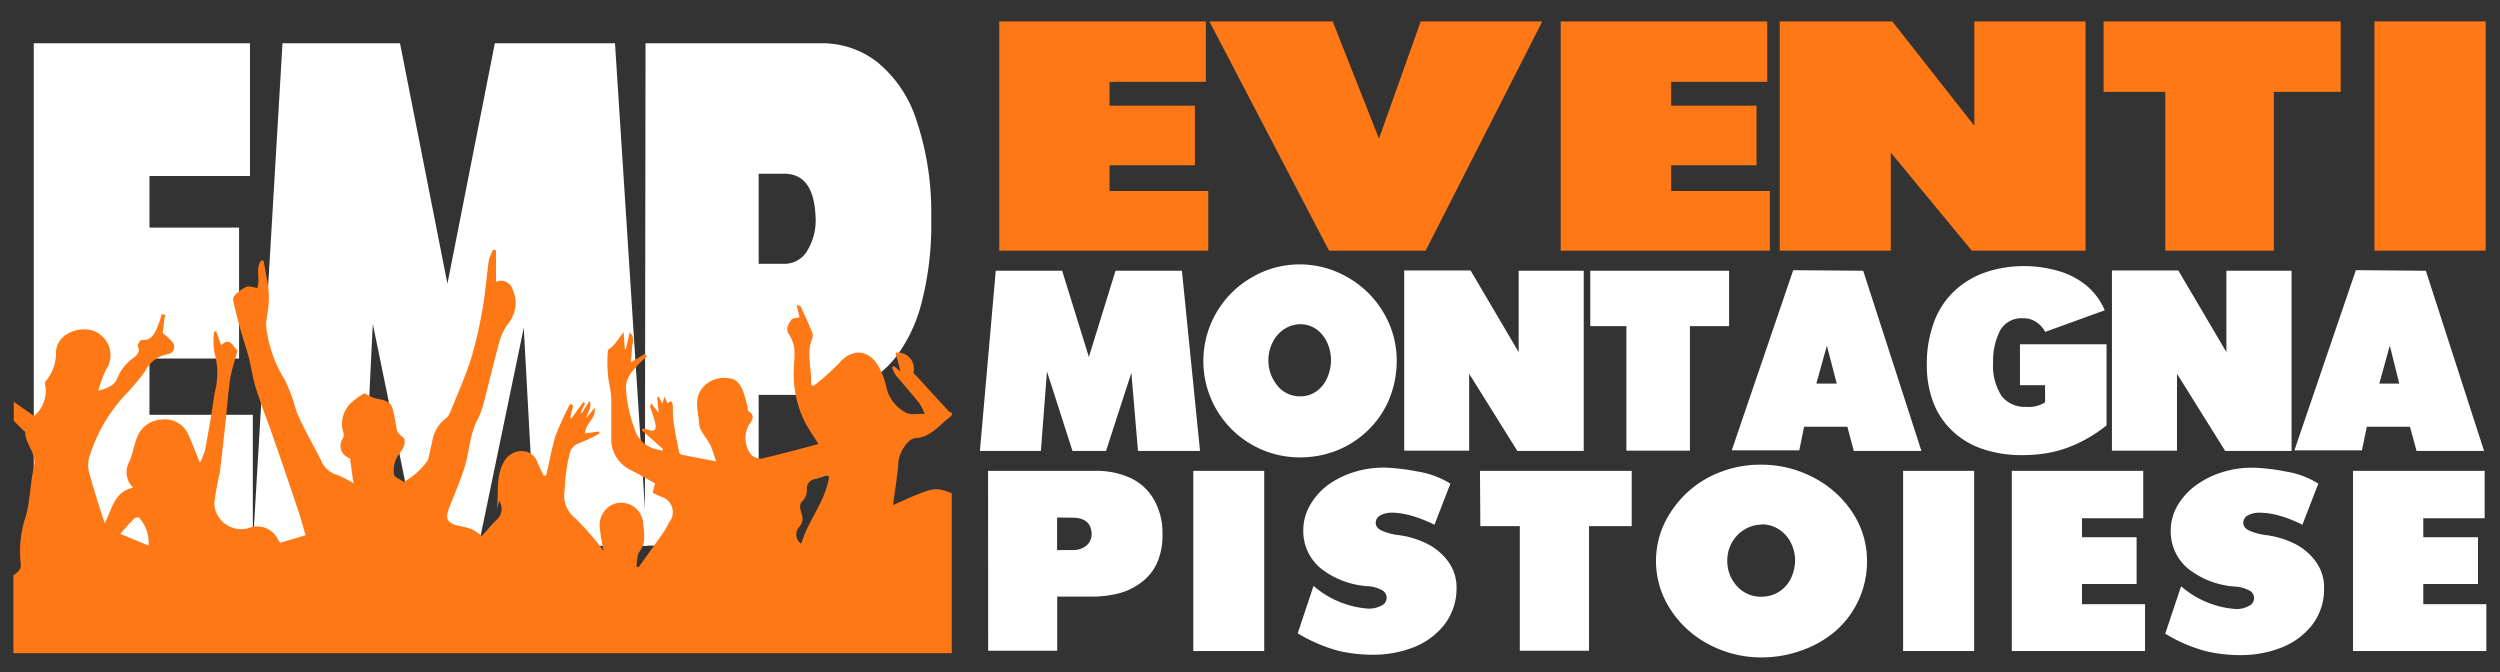 <svg xmlns="http://www.w3.org/2000/svg" viewBox="0 0 263.62 70.87"><rect x="0" y="0" width="263.62" height="70.87" fill="#333333" stroke="none"/><defs>
<style>.cls-1{fill:#fff;}.cls-2{fill:#3c3c3b;}.cls-3{fill:#ff7816;}</style></defs>
<title>Eventi_Montagna_Pistoiese_Logo</title>
<g id="Livello_1" data-name="Livello 1">
<!--<rect class="cls-1" x="1.42" y="1.55" width="98.92" height="67.33"/>-->
<path class="cls-1" d="M3.56,4.56h22.8v14H15.76V24h9.45V37.81H15.76v5.93h10.9V57.53H3.56Z"/>
<path class="cls-1" d="M29.79,4.56H42.18l5,25.36,5-25.36H64.85l3.41,53H56.48l-1.25-23-4.77,23H44.11l-4.8-23.42L38.18,57.53H26.66Z"/>
<path class="cls-1" d="M68.07,4.56H86.7a9.42,9.42,0,0,1,5.82,2,13,13,0,0,1,4.08,6,30.54,30.54,0,0,1,1.6,10.1v.7a32.74,32.74,0,0,1-1,8.48,16,16,0,0,1-2.64,5.68,10,10,0,0,1-3.89,3.12,11.83,11.83,0,0,1-4.79,1H80V57.53h-12ZM80,18.32v9.5h2.75a2.77,2.77,0,0,0,2.29-1.25A6.12,6.12,0,0,0,86,22.88q-.17-4.56-3.3-4.56Z"/><path class="cls-3" d="M1.42,60.66c.43-.3.86-.61.76-1.25a11.63,11.63,0,0,1,.55-5c.46-1.69.46-3.49.85-5.21.32-1.42-.93-2.34-.92-3.62,0-.07-.14-.14-.21-.21l-1-1v-2L3.6,43.87a3.48,3.48,0,0,0,1.15-3.36.42.42,0,0,1,.07-.33,4.49,4.49,0,0,0,1.08-3.1c.18-2.24,3.25-2.94,4.61-1.84A2.72,2.72,0,0,1,11.17,39a14.36,14.36,0,0,0-.8,2.19c1-.22,1.7-.59,2-1.29A4.69,4.69,0,0,1,14,37.79c.43-.32.84-.65.52-1.32-.06-.12.28-.63.41-.62,1.07.09,1.38-.67,1.69-1.42.18-.42.3-.87.44-1.3l.34.07-.25,1.91a7,7,0,0,1,1,.92.78.78,0,0,1-.46,1.32,3.27,3.27,0,0,0-2.37,1.77,23.69,23.69,0,0,1-2,2.4A16.83,16.83,0,0,0,9.4,48.25a3.13,3.13,0,0,0,0,1.58c.47,1.72,1,3.42,1.64,5.35.81-1.56,1-3.34,3-3.75a2.28,2.28,0,0,1-.37-2.81c.33-.84.48-1.76.82-2.6A2.87,2.87,0,0,1,17,44.25a2.68,2.68,0,0,1,2.89,1.65c.4.88.73,1.78,1.19,2.9a8,8,0,0,0,.55-1.36c.37-2,.72-4,1-6a7.94,7.94,0,0,0,0-4.19A6.68,6.68,0,0,1,22.58,35l.2-.09.54,1.5c1-1,1.29.33,1.74.51-.27,1-.62,2-.78,3-.24,1.52-.33,3.07-.5,4.6-.2,1.81-.38,3.62-.62,5.42a27.59,27.59,0,0,0-.57,3.18,2.85,2.85,0,0,0,3.59,2.58,2.44,2.44,0,0,1,3.14,1.2,3.2,3.2,0,0,0,.23.33l2.67-.79c-.26-.9-.56-2-.91-3-.79-2.37-1.59-4.72-2.41-7.07-.63-1.82-1.34-3.61-1.92-5.44-.34-1.07-.47-2.22-.77-3.32s-.71-2.25-1-3.39c-.25-.86-.45-1.74-.63-2.62a.69.69,0,0,1,.23-.52A4.14,4.14,0,0,1,26,30.24c.31-.11.73.07,1.12.13.37-.87-.23-2,.41-2.9h.26c.15.8.28,1.6.44,2.39a9.75,9.75,0,0,1-.11,3.61,4.59,4.59,0,0,0,.06,1.73A13.33,13.33,0,0,0,30,40a16.82,16.82,0,0,1,1.21,3.23A18.56,18.56,0,0,0,32,45c.61,1.21,1.28,2.4,1.89,3.62a2.53,2.53,0,0,0,1.64,1.45,11.09,11.09,0,0,1,1.74.89l-.36-2.63a1.38,1.38,0,0,1-.74-2.14.93.93,0,0,0,0-.7,3.05,3.05,0,0,1,.95-3.1,8.31,8.31,0,0,1,1.32-.93,5.09,5.09,0,0,0,1.15.55c1.55.3,1.72.42,2,1.91.11.52.17,1.05.31,1.56.06.2.29.35.45.52s.25.17.28.29c.2.65-.3,1.28-.71,1.81a3,3,0,0,0-.38,1.9c0,.29.63.54,1,.8h.07a7.73,7.73,0,0,0,2.52-2.28c.15-.64.29-1.29.44-1.93A3.73,3.73,0,0,1,47,44.13a1.63,1.63,0,0,0,.5-.74c.76-1.87,1.59-3.72,2.2-5.65a43.41,43.41,0,0,0,1.2-5.31c.29-1.64.41-3.31.65-5a4.52,4.52,0,0,1,.46-1.1l.29.07v3.32A1.26,1.26,0,0,1,54,30.4a3.46,3.46,0,0,1-.39,3.7,5.56,5.56,0,0,0-.91,1.8c-.6,2.16-1.11,4.36-1.68,6.54a8,8,0,0,1-.65,1.77c-.81,1.52-.85,3.22-1.31,4.81s-1.11,3-1.7,4.54c-.44,1.13-.22,1.59,1,1.89a8,8,0,0,1,1.38.35,6.54,6.54,0,0,1,1.08.72c.52-.58,1-1.18,1.54-1.7a1.5,1.5,0,0,0,.27-2l-.24.9c.23-1.66-.16-3.41.74-5a2.11,2.11,0,0,1,2-1.15,1.71,1.71,0,0,1,1.56,1.24l.63,1.34h.26c.34-1.4.59-2.84,1-4.2a33.55,33.55,0,0,1,1.53-3.35l.33.14L60.14,44l.13.11,1.23-1.71.2.11-.47,1,.12.06.81-1.3c.33.73-.23,1.18-.34,1.81L62.7,43c.22,1.12-1,1.63-1,2.7l1.46-.2.06.22a21.44,21.44,0,0,1-2.12,1,1.47,1.47,0,0,0-1,1,18.36,18.36,0,0,0-.56,4,3,3,0,0,0,1.12,2.92,31,31,0,0,1,3,3.46,19.2,19.2,0,0,1-.42-2.51,2.43,2.43,0,0,1,1.12-2.27,2.32,2.32,0,0,1,3.46,1.83c.08,1,.35,2-.37,3-.3.39-.24,1-.35,1.57l.23.1c.88-1.23,1.77-2.45,2.64-3.69a12.1,12.1,0,0,0,.6-1.06,1.69,1.69,0,0,0-.89-2.7l-.86-.4.25-1c-.89-.49-1.74-1-2.61-1.43a3.6,3.6,0,0,1-2-3.47c0-1.29,0-2.59,0-3.88,0-.92-.29-1.83-.36-2.75a14.09,14.09,0,0,1,0-2.43c0-.21.42-.37.6-.59.33-.4.62-.82,1.06-1.41l.13,1.83.1,0,.4-1.79c.58.53.32,1,.27,1.53s-.08,1-.13,1.63L68,37.31l.21.27a13,13,0,0,0-1.47,1.5A3.09,3.09,0,0,0,66,40.7a13.65,13.65,0,0,0,.89,4.43,3.06,3.06,0,0,0,2.5,2.28l.4.12.13-.17-2.26-2,.11-.18a3.39,3.39,0,0,1,.55.13c.63.24.91.06.79-.61A13.32,13.32,0,0,0,68.58,43a.53.53,0,0,1,.1-.45l.78,1-.17-1.63.19-.06.36.72c.06-.2.12-.41.23-.75l.33.72c.44-.45.52-.12.55.27,0,.68,0,1.37.13,2,.13.92.32,1.83.51,2.74,0,.14.15.36.27.38,1.13.24,2.27.45,3.64.7A15.35,15.35,0,0,0,74.94,47c-.38-.79-1.17-1.52-1.21-2.31-.06-1.2-.61-2.49.26-3.68a2.91,2.91,0,0,1,2.74-1.13c1,0,1.45.82,1.73,1.68.15.45.26.92.38,1.39,0,.14,0,.37.11.42.77.49.31,1,0,1.47a2.87,2.87,0,0,0,.24,3.09,1.51,1.51,0,0,0,1.11.43c2-.46,4-1,6-1.54-.55-.9-1.07-1.61-1.46-2.39a11.33,11.33,0,0,1-1.15-4.89c0-.94.14-1.88.07-2.81a3.8,3.8,0,0,0-.59-1.52c-.37-.62,0-1.06.28-1.49.1-.18.51-.17.86-.26L84,32.15c.22.09.4.11.44.19.42.9.83,1.8,1.2,2.71a.94.94,0,0,1,0,.66c-.65,1.63,0,3.24-.12,4.85l.25.14a22,22,0,0,0,2.64-2.34c1.34-1.59,3.1-1.61,4.2.21a8.55,8.55,0,0,1,.9,2.46,4,4,0,0,0,2,2.47c.47.29,1.22.11,2,.15a6.81,6.81,0,0,0-.56-1.12c-.81-1-1.67-2-2.48-2.94a3.59,3.59,0,0,1-.41-.86l.2-.13.7.58-.53-2,.3,0a1.68,1.68,0,0,1,1.59,2.08c0,.12.21.27.33.4,1.14,1.25,2.29,2.51,3.44,3.75.06.06.18.07.27.1v.3l-.57.48c-1,.83-1.86,1.88-3.34,1.91a1.4,1.4,0,0,0-.68.41,3.66,3.66,0,0,0-1.07,2.65c-.14,1.31-.34,2.61-.53,4,4.34-1.94,4.34-1.94,6.19-1.25V68.88H1.42Zm86-10.4-.28-.12a10.58,10.58,0,0,1-1.21.38,1,1,0,0,0-.85,1.06,1.7,1.7,0,0,1-.33,1.12c-.6.48-.34,1-.22,1.5a1.25,1.25,0,0,1-.25,1.35,1.19,1.19,0,0,0,.19,1.78c.22-.55.41-1.12.66-1.64.44-.9.94-1.78,1.38-2.67a10.07,10.07,0,0,0,.58-1.4C87.26,51.18,87.34,50.71,87.45,50.26ZM15.67,57.53a4,4,0,0,0-1-2.94.55.55,0,0,0-.51.08c-.51.52-1,1.07-1.48,1.63Z"/>
<path class="cls-3" d="M105.37,2.26h21.78V8.63H117v2.51h9v6.29h-9v2.71h10.41v6.29H105.37Z"/>
<path class="cls-3" d="M145.41,14.62l4.4-12.36h12.82l-12.3,24.17H140.14L127.53,2.26h13Z"/>
<path class="cls-3" d="M164.57,2.26h21.78V8.63H176.22v2.51h9v6.29h-9v2.71h10.41v6.29H164.57Z"/><path class="cls-3" d="M199.38,16.09V26.43H187.67V2.26h11.87l8.65,11v-11h11.73V26.43h-12Z"/><path class="cls-3" d="M221.82,2.26h25V9.69h-7.05V26.43H228.33V9.69h-6.51Z"/><path class="cls-3" d="M250.38,2.26h11.73V26.43H250.38Z"/><path class="cls-1" d="M105,28.55H112l2.82,9.09,2.81-9.09h7l1.91,19H120l-.7-8.24-2.67,8.24h-3.54l-2.69-8.38-.64,8.38h-6.43Z"/><path class="cls-1" d="M137,27.88a10.07,10.07,0,0,1,5.12,1.37,10.26,10.26,0,0,1,3.76,3.7A9.82,9.82,0,0,1,147.28,38a10.61,10.61,0,0,1-.79,4.09,9.63,9.63,0,0,1-2.22,3.26A10,10,0,0,1,141,47.49a10.53,10.53,0,0,1-3.91.74h-.2a10.16,10.16,0,0,1-8.59-15.32A10.12,10.12,0,0,1,132,29.25,9.94,9.94,0,0,1,137,27.88Zm.05,6.31a3.18,3.18,0,0,0-1.71.57,3.47,3.47,0,0,0-1.17,1.4,4.08,4.08,0,0,0-.42,1.82v.16a4.13,4.13,0,0,0,1,2.58,3,3,0,0,0,2.41,1.07,2.84,2.84,0,0,0,1.7-.56,3.37,3.37,0,0,0,1.11-1.43,4.69,4.69,0,0,0,.38-1.91,4.49,4.49,0,0,0-.42-1.81,3.44,3.44,0,0,0-1.13-1.37A2.93,2.93,0,0,0,137.06,34.19Z"/><path class="cls-1" d="M154.92,39.41v8.11h-6.85v-19h7l5.07,8.61V28.55H167v19h-7Z"/><path class="cls-1" d="M167.69,28.55h14.64v5.84H178.2V47.52h-6.7V34.39h-3.81Z"/><path class="cls-1" d="M196.47,28.55l6.14,19h-7.13L194.8,45h-4.56l-.51,2.49h-7.12l6.48-19Zm-3.83,7.9-1.11,4h2.15Z"/><path class="cls-1" d="M221.94,32.72,215.65,35a1.35,1.35,0,0,0-.28-.44,2.65,2.65,0,0,0-.8-.69,2.35,2.35,0,0,0-1.26-.31,2.57,2.57,0,0,0-2.43,1.34,7,7,0,0,0-.71,3.32,5.85,5.85,0,0,0,.91,3.56,3.08,3.08,0,0,0,2.57,1.12,3.13,3.13,0,0,0,2-.48V40.62H213V36.3h9.13v8.56a15.17,15.17,0,0,1-2.92,1.84,12.55,12.55,0,0,1-2.92,1,15.16,15.16,0,0,1-3,.29,12.8,12.8,0,0,1-4.24-.65,8.65,8.65,0,0,1-3.19-1.91,8.15,8.15,0,0,1-2-3,11,11,0,0,1-.68-4V38.3a12.45,12.45,0,0,1,.82-4.5,8.49,8.49,0,0,1,2.19-3.21,9.14,9.14,0,0,1,3.25-1.9,12.49,12.49,0,0,1,4-.63,12.94,12.94,0,0,1,3.6.51A8.28,8.28,0,0,1,220,30.1,6.91,6.91,0,0,1,221.94,32.72Z"/>
<path class="cls-1" d="M229.56,39.41v8.11H222.7v-19h7l5.07,8.61V28.55h6.87v19h-7Z"/><path class="cls-1" d="M255.8,28.55l6.14,19h-7.12L254.13,45h-4.55l-.52,2.49h-7.12l6.48-19ZM252,36.45l-1.11,4H253Z"/><path class="cls-1" d="M104.19,49.65h11.35a8.59,8.59,0,0,1,3.55.7,5.56,5.56,0,0,1,2.49,2.16,7,7,0,0,1,1,3.62v.25a7.15,7.15,0,0,1-.58,3,5.29,5.29,0,0,1-1.61,2A6.64,6.64,0,0,1,118,62.56a11.4,11.4,0,0,1-2.92.35h-3.6v5.71h-7.28Zm7.28,4.92V58h1.68a2.15,2.15,0,0,0,1.39-.45,1.58,1.58,0,0,0,.57-1.32c-.07-1.09-.74-1.64-2-1.64Z"/><path class="cls-1" d="M125.83,49.65h7.48v19h-7.48Z"/><path class="cls-1" d="M152.94,51l-1.68,4.34a6.5,6.5,0,0,0-.72-.34,12.38,12.38,0,0,0-1.74-.63,8,8,0,0,0-2-.31,2.56,2.56,0,0,0-1.22.27.89.89,0,0,0-.51.82c0,.38.27.67.79.87a6.13,6.13,0,0,0,1.48.39,9.46,9.46,0,0,1,3.15.93,6.19,6.19,0,0,1,2.26,1.93,4.61,4.61,0,0,1,.84,2.71v.19A6.24,6.24,0,0,1,152.2,66,7.68,7.68,0,0,1,149,68.28a11.69,11.69,0,0,1-4.18.76,15.79,15.79,0,0,1-3.75-.43,16.61,16.61,0,0,1-4.23-1.83l1.67-5a9.86,9.86,0,0,0,5.8,2.4,2.7,2.7,0,0,0,1.33-.31.9.9,0,0,0,0-1.68,3.6,3.6,0,0,0-1.26-.37,8.92,8.92,0,0,1-5.15-1.92,5.09,5.09,0,0,1-1.8-4,5.26,5.26,0,0,1,.73-2.66A7,7,0,0,1,140,51.16a9.44,9.44,0,0,1,2.75-1.37,10.11,10.11,0,0,1,3-.48h.4a22.74,22.74,0,0,1,3.33.41A9.21,9.21,0,0,1,152.94,51Z"/><path class="cls-1" d="M156.06,49.65h16v5.83h-4.5V68.62h-7.3V55.48h-4.16Z"/><path class="cls-1" d="M185.68,49a11.75,11.75,0,0,1,5.58,1.37,10.87,10.87,0,0,1,4.1,3.7,9.15,9.15,0,0,1,1.51,5.07,9.7,9.7,0,0,1-3.27,7.36A11.24,11.24,0,0,1,190,68.58a12.39,12.39,0,0,1-4.26.74h-.22a11.63,11.63,0,0,1-5.45-1.44,10.61,10.61,0,0,1-4-3.74A9.3,9.3,0,0,1,176.18,54a10.74,10.74,0,0,1,4-3.67A11.7,11.7,0,0,1,185.68,49Zm.06,6.32a3.52,3.52,0,0,0-1.87.57,3.64,3.64,0,0,0-1.28,1.39,3.86,3.86,0,0,0-.45,1.82v.16a3.89,3.89,0,0,0,1.05,2.58,3.36,3.36,0,0,0,2.62,1.08,3.41,3.41,0,0,0,1.86-.57,3.45,3.45,0,0,0,1.21-1.43,4.55,4.55,0,0,0,.41-1.91,4.18,4.18,0,0,0-.46-1.8,3.48,3.48,0,0,0-1.23-1.38A3.39,3.39,0,0,0,185.74,55.29Z"/><path class="cls-1" d="M200.68,49.65h7.49v19h-7.49Z"/><path class="cls-1" d="M212.14,49.65H226v5h-6.46v2h5.76v4.93h-5.76v2.13h6.65v4.94H212.14Z"/><path class="cls-1" d="M244.46,51l-1.68,4.34a5.52,5.52,0,0,0-.71-.34,12.38,12.38,0,0,0-1.74-.63,8.12,8.12,0,0,0-2.05-.31,2.58,2.58,0,0,0-1.22.27.89.89,0,0,0-.51.82c0,.38.28.67.79.87a6.33,6.33,0,0,0,1.49.39,9.46,9.46,0,0,1,3.15.93,6.16,6.16,0,0,1,2.25,1.93,4.61,4.61,0,0,1,.84,2.71v.19A6.17,6.17,0,0,1,243.73,66a7.68,7.68,0,0,1-3.25,2.32,11.71,11.71,0,0,1-4.19.76,15.64,15.64,0,0,1-3.74-.43,16.32,16.32,0,0,1-4.23-1.83l1.67-5a9.83,9.83,0,0,0,5.79,2.4,2.64,2.64,0,0,0,1.33-.31.9.9,0,0,0,0-1.68,3.6,3.6,0,0,0-1.26-.37,8.9,8.9,0,0,1-5.15-1.92,5.09,5.09,0,0,1-1.8-4,5.26,5.26,0,0,1,.73-2.66,7.15,7.15,0,0,1,1.93-2.11,9.57,9.57,0,0,1,2.75-1.37,10.17,10.17,0,0,1,3.06-.48h.4a22.63,22.63,0,0,1,3.32.41A9.08,9.08,0,0,1,244.46,51Z"/>
<path class="cls-1" d="M248.12,49.65H262v5h-6.47v2h5.77v4.93h-5.77v2.13h6.65v4.94H248.12Z"/>
</g></svg>